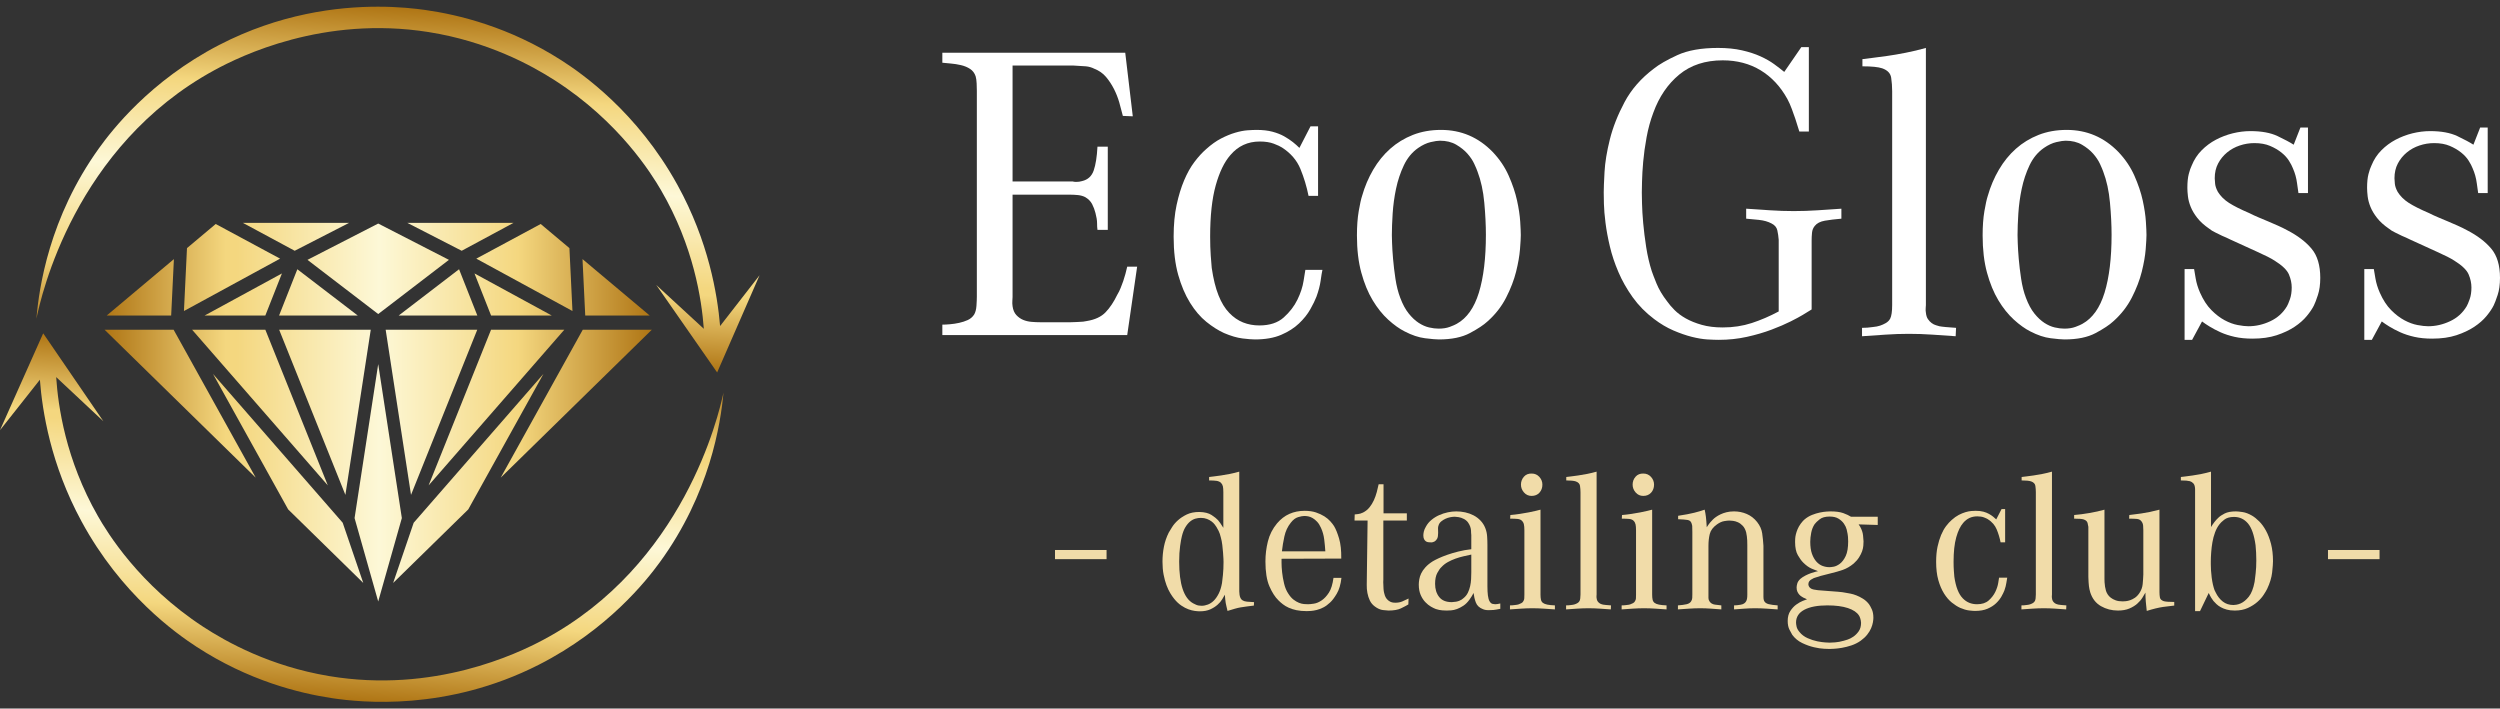 <svg width="187" height="53" viewBox="0 0 187 53" fill="none" xmlns="http://www.w3.org/2000/svg">
    <rect x="0" y="0" width="187" height="53" fill="#333333" stroke="none"/>
    <g clip-path="url(#clip0_15_159)">
        <path d="M84.316 25.061H70.487V24.283C70.645 24.283 70.837 24.274 71.065 24.253C71.292 24.234 71.52 24.199 71.748 24.149C71.975 24.099 72.188 24.029 72.386 23.94C72.583 23.85 72.742 23.715 72.861 23.536C72.959 23.376 73.019 23.157 73.039 22.878C73.058 22.599 73.068 22.369 73.068 22.19V6.786C73.068 6.647 73.063 6.467 73.054 6.248C73.043 6.028 73.019 5.849 72.979 5.709C72.9 5.47 72.761 5.286 72.564 5.156C72.366 5.026 72.138 4.931 71.881 4.872C71.624 4.812 71.371 4.772 71.124 4.752C70.877 4.732 70.665 4.712 70.487 4.692V3.944H84.168L84.732 8.7L83.99 8.67C83.91 8.352 83.821 8.018 83.723 7.668C83.623 7.32 83.49 6.98 83.322 6.651C83.154 6.322 82.956 6.023 82.729 5.754C82.501 5.485 82.209 5.28 81.853 5.141C81.655 5.041 81.447 4.981 81.23 4.961C81.012 4.942 80.695 4.921 80.28 4.902H75.74V13.575H80.25C80.29 13.596 80.379 13.606 80.517 13.606C80.656 13.606 80.794 13.586 80.933 13.546C81.368 13.446 81.66 13.182 81.808 12.753C81.957 12.325 82.05 11.731 82.091 10.973H82.862V17.195H82.091C82.07 17.055 82.061 16.886 82.061 16.686C82.061 16.487 82.021 16.237 81.942 15.938C81.883 15.699 81.798 15.475 81.69 15.265C81.581 15.056 81.408 14.882 81.17 14.742C81.012 14.663 80.834 14.613 80.636 14.592C80.438 14.573 80.25 14.562 80.072 14.562H75.74V22.22C75.74 22.26 75.734 22.35 75.725 22.489C75.715 22.629 75.719 22.768 75.74 22.907C75.779 23.187 75.873 23.406 76.021 23.566C76.17 23.726 76.338 23.845 76.526 23.924C76.714 24.004 76.921 24.054 77.149 24.074C77.376 24.094 77.599 24.104 77.817 24.104H80.072C80.25 24.104 80.394 24.099 80.503 24.089C80.611 24.079 80.705 24.074 80.785 24.074C80.864 24.074 80.943 24.069 81.022 24.059C81.101 24.049 81.19 24.034 81.289 24.014C81.902 23.915 82.373 23.696 82.699 23.356C83.025 23.017 83.317 22.578 83.575 22.04C83.673 21.881 83.757 21.711 83.827 21.532C83.896 21.352 83.96 21.183 84.019 21.023C84.079 20.843 84.133 20.664 84.183 20.485C84.232 20.305 84.276 20.126 84.316 19.947H85.058L84.316 25.061Z"
              fill="white"/>
        <path d="M98.591 14.652H97.879C97.74 13.955 97.537 13.281 97.27 12.633C97.003 11.986 96.543 11.452 95.891 11.033C95.772 10.954 95.569 10.859 95.282 10.749C94.995 10.64 94.644 10.585 94.228 10.585C93.338 10.585 92.606 10.924 92.032 11.601C91.577 12.12 91.211 12.878 90.934 13.875C90.657 14.872 90.519 16.148 90.519 17.703C90.519 18.222 90.534 18.69 90.563 19.109C90.593 19.528 90.618 19.837 90.637 20.036C90.756 20.854 90.924 21.537 91.142 22.085C91.359 22.634 91.626 23.072 91.944 23.401C92.26 23.73 92.606 23.969 92.982 24.119C93.358 24.268 93.763 24.343 94.199 24.343C94.971 24.343 95.579 24.144 96.024 23.745C96.469 23.346 96.811 22.903 97.048 22.414C97.285 21.926 97.439 21.457 97.508 21.008C97.577 20.56 97.621 20.286 97.641 20.186H98.918C98.878 20.365 98.833 20.634 98.784 20.993C98.734 21.352 98.63 21.752 98.472 22.19C98.373 22.449 98.22 22.763 98.012 23.132C97.805 23.501 97.523 23.855 97.166 24.194C96.811 24.533 96.365 24.817 95.831 25.046C95.297 25.275 94.644 25.39 93.872 25.39C93.654 25.39 93.343 25.365 92.937 25.316C92.532 25.265 92.072 25.131 91.558 24.912C91.122 24.712 90.682 24.433 90.237 24.074C89.792 23.715 89.386 23.242 89.02 22.653C88.654 22.065 88.357 21.367 88.13 20.56C87.902 19.752 87.788 18.8 87.788 17.703C87.788 16.806 87.863 16.013 88.011 15.325C88.16 14.637 88.347 14.024 88.575 13.486C88.802 12.947 89.059 12.489 89.347 12.11C89.633 11.731 89.925 11.412 90.222 11.153C90.598 10.814 90.969 10.55 91.335 10.36C91.701 10.171 92.052 10.026 92.388 9.927C92.725 9.827 93.031 9.767 93.309 9.747C93.585 9.728 93.813 9.717 93.991 9.717C94.446 9.717 94.841 9.762 95.178 9.852C95.514 9.942 95.806 10.056 96.054 10.196C96.301 10.336 96.518 10.48 96.707 10.629C96.894 10.779 97.058 10.924 97.196 11.063L98.027 9.448H98.591V14.652Z"
              fill="white"/>
        <path d="M111.145 17.554C111.145 16.836 111.105 16.038 111.025 15.161C110.945 14.283 110.775 13.506 110.516 12.828C110.476 12.708 110.396 12.519 110.276 12.259C110.157 12.001 109.987 11.746 109.768 11.497C109.548 11.248 109.269 11.023 108.929 10.824C108.59 10.625 108.181 10.525 107.702 10.525C107.543 10.525 107.313 10.559 107.014 10.629C106.715 10.699 106.405 10.844 106.086 11.063C105.627 11.382 105.268 11.816 105.009 12.364C104.749 12.913 104.555 13.496 104.425 14.114C104.295 14.732 104.211 15.35 104.171 15.968C104.131 16.587 104.111 17.125 104.111 17.583C104.111 17.643 104.116 17.838 104.126 18.167C104.136 18.496 104.161 18.895 104.201 19.363C104.241 19.832 104.301 20.33 104.38 20.859C104.46 21.387 104.58 21.861 104.739 22.279C104.919 22.758 105.128 23.147 105.368 23.446C105.607 23.745 105.856 23.98 106.116 24.149C106.376 24.318 106.635 24.433 106.894 24.493C107.154 24.553 107.393 24.582 107.613 24.582C107.932 24.582 108.211 24.538 108.451 24.448C108.69 24.358 108.86 24.283 108.96 24.224C109.718 23.805 110.271 23.027 110.62 21.891C110.97 20.754 111.145 19.308 111.145 17.554ZM113.756 17.583C113.756 17.783 113.736 18.132 113.697 18.631C113.658 19.129 113.56 19.692 113.404 20.32C113.247 20.948 112.998 21.597 112.656 22.265C112.314 22.933 111.849 23.526 111.263 24.044C110.985 24.303 110.549 24.593 109.953 24.912C109.358 25.23 108.584 25.39 107.631 25.39C107.413 25.39 107.066 25.36 106.589 25.3C106.113 25.24 105.607 25.071 105.071 24.792C104.674 24.593 104.262 24.298 103.836 23.91C103.409 23.52 103.022 23.037 102.675 22.459C102.327 21.881 102.044 21.193 101.827 20.395C101.608 19.598 101.499 18.671 101.499 17.613C101.499 16.916 101.544 16.308 101.633 15.789C101.722 15.271 101.806 14.892 101.885 14.652C102.083 13.955 102.36 13.302 102.716 12.693C103.072 12.085 103.497 11.562 103.992 11.123C104.487 10.684 105.05 10.341 105.684 10.091C106.317 9.842 107.019 9.717 107.791 9.717C109.294 9.717 110.581 10.266 111.649 11.362C112.163 11.901 112.564 12.494 112.851 13.142C113.138 13.79 113.345 14.408 113.474 14.996C113.603 15.585 113.682 16.113 113.712 16.582C113.741 17.05 113.756 17.384 113.756 17.583Z"
              fill="white"/>
        <path d="M135.302 9.837H134.59C134.57 9.797 134.535 9.687 134.486 9.508C134.437 9.328 134.372 9.124 134.293 8.895C134.214 8.666 134.125 8.416 134.026 8.147C133.927 7.878 133.818 7.634 133.7 7.414C133.185 6.477 132.517 5.759 131.696 5.26C130.875 4.762 129.93 4.513 128.862 4.513C127.556 4.513 126.473 4.867 125.612 5.575C124.752 6.283 124.103 7.234 123.668 8.431C123.451 9.009 123.282 9.623 123.164 10.27C123.045 10.919 122.961 11.527 122.911 12.095C122.862 12.663 122.832 13.162 122.823 13.591C122.812 14.02 122.808 14.293 122.808 14.413C122.808 14.533 122.812 14.802 122.823 15.221C122.832 15.639 122.862 16.128 122.911 16.686C122.961 17.245 123.035 17.843 123.134 18.481C123.233 19.119 123.372 19.717 123.55 20.276C123.609 20.455 123.728 20.764 123.906 21.203C124.084 21.642 124.351 22.09 124.707 22.549C124.846 22.748 125.028 22.963 125.256 23.192C125.484 23.421 125.765 23.631 126.102 23.82C126.438 24.009 126.833 24.169 127.289 24.298C127.744 24.428 128.268 24.493 128.862 24.493C129.634 24.493 130.356 24.383 131.029 24.164C131.701 23.945 132.374 23.655 133.047 23.296V17.942C133.027 17.684 132.992 17.444 132.943 17.225C132.893 17.005 132.75 16.836 132.513 16.716C132.255 16.577 131.938 16.487 131.563 16.447C131.187 16.407 130.87 16.378 130.613 16.357V15.61C131.207 15.65 131.8 15.689 132.394 15.729C132.987 15.769 133.581 15.789 134.175 15.789C134.768 15.789 135.366 15.769 135.97 15.729C136.574 15.689 137.162 15.65 137.736 15.61V16.357C137.261 16.397 136.85 16.447 136.504 16.507C136.158 16.567 135.905 16.697 135.747 16.896C135.629 17.035 135.559 17.205 135.539 17.404C135.519 17.604 135.51 17.803 135.51 18.002V23.147C135.391 23.227 135.277 23.296 135.169 23.356C135.06 23.416 134.946 23.486 134.828 23.565C134.629 23.685 134.333 23.845 133.937 24.044C133.541 24.244 133.066 24.448 132.513 24.657C131.958 24.867 131.345 25.046 130.672 25.196C130 25.345 129.297 25.42 128.566 25.42C128.347 25.42 128.065 25.41 127.719 25.39C127.373 25.37 126.982 25.305 126.547 25.196C126.112 25.086 125.652 24.926 125.167 24.717C124.682 24.508 124.203 24.224 123.728 23.864C123.094 23.386 122.56 22.843 122.125 22.235C121.69 21.627 121.334 20.998 121.057 20.35C120.779 19.703 120.567 19.064 120.419 18.436C120.27 17.808 120.161 17.22 120.092 16.671C120.023 16.123 119.983 15.65 119.973 15.251C119.963 14.852 119.959 14.562 119.959 14.383C119.959 14.104 119.978 13.601 120.018 12.873C120.057 12.145 120.191 11.328 120.419 10.42C120.646 9.513 121.012 8.585 121.517 7.638C122.021 6.691 122.748 5.859 123.698 5.141C124.094 4.822 124.682 4.483 125.464 4.124C126.245 3.765 127.259 3.585 128.506 3.585C129.179 3.585 129.777 3.645 130.301 3.765C130.826 3.884 131.285 4.034 131.681 4.214C132.077 4.393 132.418 4.588 132.705 4.797C132.992 5.006 133.245 5.201 133.462 5.38L134.738 3.526H135.302V9.837Z"
              fill="white"/>
        <path d="M144.057 22.818C144.057 22.838 144.052 22.913 144.042 23.042C144.032 23.172 144.037 23.286 144.057 23.386C144.076 23.586 144.126 23.745 144.206 23.865C144.284 23.984 144.379 24.084 144.487 24.164C144.596 24.244 144.705 24.298 144.814 24.328C144.923 24.358 145.007 24.383 145.066 24.403C145.165 24.423 145.323 24.443 145.541 24.463C145.759 24.483 146.016 24.503 146.313 24.523L146.283 25.151C145.709 25.11 145.13 25.071 144.547 25.031C143.963 24.991 143.375 24.971 142.781 24.971C142.207 24.971 141.624 24.991 141.03 25.031C140.436 25.071 139.853 25.11 139.279 25.151V24.523C139.417 24.523 139.551 24.518 139.68 24.508C139.808 24.498 139.942 24.483 140.08 24.463C140.298 24.443 140.481 24.408 140.629 24.358C140.778 24.309 140.921 24.244 141.06 24.164C141.198 24.084 141.307 23.975 141.386 23.834C141.485 23.636 141.534 23.296 141.534 22.818V6.816C141.534 6.477 141.509 6.143 141.46 5.814C141.411 5.485 141.188 5.251 140.792 5.111C140.496 5.011 140.001 4.961 139.309 4.961V4.423C139.467 4.403 139.71 4.373 140.036 4.333C140.362 4.294 140.738 4.243 141.163 4.184C141.589 4.124 142.054 4.044 142.558 3.944C143.063 3.845 143.562 3.725 144.057 3.585V22.818Z"
              fill="white"/>
        <path d="M157.946 17.554C157.946 16.836 157.906 16.038 157.826 15.161C157.747 14.283 157.577 13.506 157.318 12.828C157.277 12.708 157.198 12.519 157.078 12.259C156.958 12.001 156.788 11.746 156.569 11.497C156.349 11.248 156.07 11.023 155.731 10.824C155.391 10.625 154.982 10.525 154.504 10.525C154.344 10.525 154.115 10.559 153.816 10.629C153.516 10.699 153.207 10.844 152.888 11.063C152.429 11.382 152.069 11.816 151.81 12.364C151.55 12.913 151.356 13.496 151.226 14.114C151.096 14.732 151.012 15.35 150.972 15.968C150.932 16.587 150.912 17.125 150.912 17.583C150.912 17.643 150.917 17.838 150.927 18.167C150.937 18.496 150.963 18.895 151.002 19.363C151.042 19.832 151.102 20.33 151.182 20.859C151.262 21.387 151.381 21.861 151.541 22.279C151.72 22.758 151.93 23.147 152.169 23.446C152.408 23.745 152.658 23.98 152.917 24.149C153.177 24.318 153.436 24.433 153.696 24.493C153.955 24.553 154.195 24.582 154.414 24.582C154.733 24.582 155.012 24.538 155.252 24.448C155.492 24.358 155.661 24.283 155.761 24.224C156.519 23.805 157.073 23.027 157.422 21.891C157.771 20.754 157.946 19.308 157.946 17.554ZM160.557 17.583C160.557 17.783 160.537 18.132 160.499 18.631C160.46 19.129 160.362 19.692 160.206 20.32C160.049 20.948 159.8 21.597 159.458 22.265C159.115 22.933 158.651 23.526 158.065 24.044C157.787 24.303 157.35 24.593 156.755 24.912C156.159 25.23 155.385 25.39 154.433 25.39C154.215 25.39 153.867 25.36 153.391 25.3C152.915 25.24 152.409 25.071 151.873 24.792C151.476 24.593 151.064 24.298 150.638 23.91C150.211 23.52 149.823 23.037 149.476 22.459C149.129 21.881 148.846 21.193 148.628 20.395C148.41 19.598 148.301 18.671 148.301 17.613C148.301 16.916 148.345 16.308 148.434 15.789C148.523 15.271 148.607 14.892 148.686 14.652C148.884 13.955 149.161 13.302 149.518 12.693C149.874 12.085 150.299 11.562 150.794 11.123C151.288 10.684 151.852 10.341 152.485 10.091C153.118 9.842 153.821 9.717 154.592 9.717C156.096 9.717 157.382 10.266 158.451 11.362C158.965 11.901 159.365 12.494 159.653 13.142C159.939 13.79 160.147 14.408 160.276 14.996C160.404 15.585 160.483 16.113 160.513 16.582C160.543 17.05 160.557 17.384 160.557 17.583Z"
              fill="white"/>
        <path d="M163.407 20.126H164.119C164.139 20.246 164.178 20.48 164.238 20.829C164.297 21.178 164.406 21.532 164.564 21.891C164.802 22.429 165.083 22.863 165.41 23.192C165.737 23.521 166.067 23.775 166.404 23.954C166.74 24.134 167.067 24.253 167.384 24.313C167.7 24.373 167.967 24.403 168.185 24.403C168.739 24.403 169.283 24.279 169.817 24.029C170.351 23.78 170.767 23.406 171.064 22.908C171.123 22.808 171.197 22.634 171.286 22.384C171.375 22.135 171.42 21.841 171.42 21.502C171.42 21.183 171.35 20.859 171.212 20.53C171.073 20.201 170.717 19.857 170.144 19.498C169.866 19.318 169.436 19.099 168.853 18.84C168.269 18.581 167.591 18.271 166.82 17.912C166.622 17.813 166.424 17.723 166.226 17.643C166.067 17.564 165.894 17.479 165.707 17.389C165.518 17.299 165.366 17.205 165.247 17.105C164.871 16.846 164.574 16.577 164.356 16.297C164.139 16.018 163.975 15.744 163.867 15.475C163.758 15.206 163.689 14.947 163.659 14.697C163.629 14.448 163.615 14.234 163.615 14.054C163.615 13.636 163.649 13.291 163.718 13.022C163.787 12.753 163.861 12.539 163.941 12.379C164.119 11.941 164.366 11.562 164.683 11.243C164.999 10.924 165.355 10.659 165.751 10.45C166.147 10.241 166.568 10.081 167.013 9.971C167.458 9.862 167.898 9.807 168.333 9.807C169.164 9.807 169.842 9.932 170.366 10.181C170.89 10.431 171.291 10.644 171.568 10.824L172.073 9.538H172.636V14.443H171.924C171.904 14.343 171.869 14.099 171.82 13.71C171.771 13.321 171.667 12.947 171.509 12.589C171.449 12.429 171.35 12.24 171.212 12.02C171.073 11.801 170.885 11.597 170.648 11.407C170.411 11.218 170.129 11.053 169.802 10.914C169.476 10.774 169.085 10.704 168.63 10.704C168.254 10.704 167.888 10.764 167.532 10.884C167.176 11.003 166.859 11.178 166.582 11.407C166.305 11.637 166.082 11.911 165.914 12.23C165.746 12.549 165.662 12.917 165.662 13.336C165.662 13.436 165.672 13.575 165.692 13.755C165.712 13.935 165.781 14.134 165.9 14.353C166.097 14.672 166.374 14.947 166.731 15.176C167.087 15.405 167.591 15.659 168.244 15.938C168.482 16.058 168.719 16.168 168.956 16.267C169.194 16.368 169.431 16.467 169.669 16.566C169.906 16.666 170.148 16.771 170.396 16.881C170.643 16.991 170.876 17.105 171.093 17.225C171.865 17.624 172.468 18.082 172.904 18.601C173.339 19.119 173.556 19.847 173.556 20.784C173.556 21.283 173.497 21.711 173.378 22.07C173.26 22.429 173.161 22.689 173.082 22.848C172.963 23.087 172.785 23.352 172.547 23.64C172.31 23.929 172.003 24.199 171.628 24.448C171.251 24.697 170.806 24.907 170.292 25.076C169.777 25.245 169.174 25.33 168.482 25.33C167.987 25.33 167.542 25.286 167.146 25.196C166.75 25.106 166.399 24.991 166.092 24.852C165.786 24.712 165.518 24.573 165.291 24.433C165.063 24.294 164.871 24.164 164.713 24.044L163.971 25.42H163.407V20.126Z"
              fill="white"/>
        <path d="M176.85 20.126H177.562C177.582 20.246 177.622 20.48 177.681 20.829C177.741 21.178 177.849 21.532 178.008 21.891C178.245 22.429 178.527 22.863 178.853 23.192C179.18 23.521 179.511 23.775 179.848 23.954C180.184 24.134 180.51 24.253 180.827 24.313C181.143 24.373 181.41 24.403 181.628 24.403C182.182 24.403 182.726 24.279 183.26 24.029C183.795 23.78 184.21 23.406 184.507 22.908C184.566 22.808 184.641 22.634 184.729 22.384C184.819 22.135 184.863 21.841 184.863 21.502C184.863 21.183 184.794 20.859 184.655 20.53C184.517 20.201 184.16 19.857 183.587 19.498C183.31 19.318 182.879 19.099 182.296 18.84C181.712 18.581 181.034 18.271 180.263 17.912C180.065 17.813 179.867 17.723 179.669 17.643C179.511 17.564 179.338 17.479 179.15 17.389C178.962 17.299 178.809 17.205 178.69 17.105C178.314 16.846 178.017 16.577 177.8 16.297C177.582 16.018 177.419 15.744 177.31 15.475C177.201 15.206 177.132 14.947 177.102 14.697C177.073 14.448 177.058 14.234 177.058 14.054C177.058 13.636 177.092 13.291 177.162 13.022C177.231 12.753 177.305 12.539 177.384 12.379C177.562 11.941 177.809 11.562 178.126 11.243C178.442 10.924 178.799 10.659 179.194 10.45C179.59 10.241 180.011 10.081 180.456 9.971C180.901 9.862 181.341 9.807 181.777 9.807C182.608 9.807 183.285 9.932 183.81 10.181C184.333 10.431 184.734 10.644 185.011 10.824L185.516 9.538H186.08V14.443H185.367C185.348 14.343 185.313 14.099 185.264 13.71C185.214 13.321 185.11 12.947 184.952 12.589C184.893 12.429 184.794 12.24 184.655 12.02C184.517 11.801 184.329 11.597 184.091 11.407C183.854 11.218 183.572 11.053 183.246 10.914C182.919 10.774 182.528 10.704 182.073 10.704C181.697 10.704 181.331 10.764 180.975 10.884C180.619 11.003 180.302 11.178 180.026 11.407C179.748 11.637 179.526 11.911 179.358 12.23C179.19 12.549 179.106 12.917 179.106 13.336C179.106 13.436 179.115 13.575 179.135 13.755C179.155 13.935 179.224 14.134 179.343 14.353C179.54 14.672 179.818 14.947 180.174 15.176C180.53 15.405 181.034 15.659 181.687 15.938C181.925 16.058 182.162 16.168 182.4 16.267C182.637 16.368 182.875 16.467 183.112 16.566C183.35 16.666 183.592 16.771 183.839 16.881C184.086 16.991 184.319 17.105 184.537 17.225C185.308 17.624 185.912 18.082 186.347 18.601C186.782 19.119 187 19.847 187 20.784C187 21.283 186.941 21.711 186.822 22.07C186.703 22.429 186.604 22.689 186.525 22.848C186.406 23.087 186.228 23.352 185.991 23.64C185.753 23.929 185.446 24.199 185.071 24.448C184.695 24.697 184.25 24.907 183.735 25.076C183.221 25.245 182.617 25.33 181.925 25.33C181.43 25.33 180.985 25.286 180.589 25.196C180.193 25.106 179.842 24.991 179.536 24.852C179.229 24.712 178.962 24.573 178.734 24.433C178.507 24.294 178.314 24.164 178.156 24.044L177.414 25.42H176.85V20.126Z"
              fill="white"/>
        <path d="M78.914 41.139H82.771V41.825H78.914V41.139Z" fill="#F1DCA9"/>
        <path d="M91.52 42.032C91.52 42.003 91.518 41.925 91.513 41.796C91.508 41.668 91.499 41.514 91.484 41.333C91.47 41.153 91.451 40.962 91.428 40.763C91.404 40.563 91.368 40.378 91.32 40.206C91.273 40.007 91.219 39.846 91.157 39.722C91.095 39.598 91.04 39.498 90.993 39.422C90.965 39.375 90.919 39.31 90.858 39.23C90.796 39.149 90.718 39.073 90.623 39.002C90.528 38.93 90.414 38.868 90.281 38.816C90.148 38.764 89.996 38.738 89.825 38.738C89.692 38.738 89.557 38.757 89.419 38.795C89.282 38.833 89.149 38.904 89.021 39.009C88.892 39.114 88.774 39.256 88.665 39.437C88.555 39.617 88.468 39.846 88.401 40.121C88.363 40.264 88.32 40.504 88.273 40.841C88.226 41.179 88.202 41.566 88.202 42.003C88.202 43.696 88.548 44.737 89.241 45.126C89.289 45.155 89.367 45.193 89.476 45.24C89.585 45.288 89.721 45.312 89.882 45.312C90.034 45.312 90.191 45.281 90.352 45.219C90.513 45.157 90.661 45.06 90.794 44.927C90.927 44.794 91.048 44.62 91.157 44.406C91.266 44.192 91.349 43.928 91.406 43.615C91.425 43.482 91.449 43.275 91.477 42.995C91.505 42.714 91.52 42.393 91.52 42.032ZM93.789 45.297C93.562 45.326 93.373 45.35 93.222 45.369C93.07 45.388 92.926 45.409 92.789 45.433C92.652 45.457 92.51 45.49 92.364 45.533C92.217 45.576 92.035 45.631 91.818 45.697C91.789 45.564 91.763 45.452 91.74 45.362C91.716 45.272 91.697 45.183 91.683 45.097C91.669 45.011 91.657 44.921 91.648 44.826C91.638 44.731 91.629 44.616 91.619 44.483C91.572 44.569 91.506 44.683 91.421 44.826C91.336 44.969 91.218 45.107 91.066 45.24C90.915 45.374 90.733 45.488 90.52 45.584C90.308 45.678 90.05 45.726 89.748 45.726C89.643 45.726 89.518 45.717 89.372 45.697C89.225 45.678 89.067 45.638 88.897 45.576C88.727 45.514 88.549 45.422 88.365 45.297C88.181 45.174 88.003 45.007 87.833 44.797C87.739 44.683 87.639 44.54 87.535 44.368C87.431 44.197 87.337 43.997 87.252 43.768C87.167 43.54 87.096 43.28 87.039 42.989C86.982 42.699 86.954 42.373 86.954 42.011C86.954 41.629 86.99 41.258 87.061 40.896C87.131 40.534 87.252 40.181 87.422 39.838C87.479 39.743 87.561 39.607 87.67 39.431C87.779 39.255 87.925 39.083 88.11 38.917C88.294 38.75 88.516 38.605 88.776 38.48C89.036 38.357 89.346 38.295 89.705 38.295C90.102 38.304 90.409 38.38 90.627 38.523C90.844 38.666 91.005 38.795 91.109 38.909C91.156 38.967 91.213 39.04 91.279 39.131C91.345 39.221 91.421 39.338 91.506 39.481V36.823C91.506 36.623 91.494 36.473 91.471 36.373C91.447 36.273 91.397 36.184 91.322 36.108C91.236 36.032 91.123 35.984 90.981 35.965C90.839 35.946 90.66 35.937 90.442 35.937V35.679C90.518 35.67 90.634 35.656 90.79 35.637C90.946 35.618 91.125 35.593 91.329 35.565C91.532 35.536 91.752 35.498 91.988 35.451C92.224 35.403 92.461 35.346 92.697 35.279V44.011V44.24C92.697 44.326 92.704 44.411 92.718 44.497C92.733 44.583 92.756 44.661 92.789 44.733C92.822 44.804 92.876 44.864 92.952 44.911C93.028 44.959 93.137 44.99 93.278 45.005C93.42 45.019 93.595 45.031 93.803 45.04L93.789 45.297Z"
              fill="#F1DCA9"/>
        <path d="M99.135 41.239C99.116 40.944 99.087 40.644 99.05 40.338C99.012 40.034 98.931 39.748 98.808 39.481C98.723 39.29 98.626 39.138 98.518 39.024C98.409 38.909 98.298 38.819 98.185 38.752C98.071 38.685 97.96 38.643 97.851 38.623C97.743 38.604 97.646 38.595 97.561 38.595C97.447 38.595 97.293 38.623 97.1 38.681C96.906 38.738 96.724 38.876 96.554 39.095C96.317 39.39 96.157 39.733 96.072 40.124C95.987 40.515 95.925 40.886 95.888 41.239H99.135ZM100.34 43.225C100.283 43.721 100.165 44.119 99.985 44.418C99.806 44.719 99.64 44.935 99.489 45.069C99.319 45.231 99.149 45.355 98.979 45.44C98.808 45.526 98.645 45.588 98.489 45.626C98.334 45.664 98.189 45.688 98.057 45.698C97.924 45.707 97.821 45.712 97.745 45.712C97.452 45.712 97.194 45.688 96.972 45.641C96.75 45.593 96.556 45.531 96.391 45.455C96.225 45.379 96.081 45.293 95.958 45.197C95.835 45.102 95.727 45.007 95.632 44.911C95.377 44.664 95.15 44.311 94.951 43.854C94.753 43.397 94.654 42.778 94.654 41.996C94.654 41.491 94.715 40.991 94.838 40.496C94.961 40 95.188 39.552 95.519 39.152C95.793 38.829 96.102 38.59 96.447 38.438C96.793 38.285 97.173 38.209 97.589 38.209C97.91 38.209 98.192 38.25 98.433 38.33C98.674 38.412 98.884 38.509 99.064 38.623C99.243 38.738 99.392 38.862 99.51 38.995C99.629 39.128 99.721 39.248 99.787 39.352C99.919 39.572 100.044 39.881 100.163 40.281C100.281 40.681 100.335 41.182 100.326 41.782L95.859 41.796V42.103C95.859 42.299 95.873 42.532 95.902 42.804C95.93 43.075 95.98 43.359 96.051 43.654C96.121 43.95 96.228 44.202 96.37 44.411C96.492 44.602 96.622 44.75 96.76 44.855C96.897 44.959 97.031 45.038 97.164 45.09C97.296 45.142 97.421 45.174 97.539 45.183C97.658 45.193 97.759 45.197 97.844 45.197C97.939 45.197 98.083 45.183 98.277 45.154C98.471 45.126 98.671 45.04 98.879 44.897C99.069 44.764 99.243 44.574 99.404 44.326C99.565 44.078 99.678 43.711 99.745 43.225H100.34Z"
              fill="#F1DCA9"/>
        <path d="M105.345 45.212C105.204 45.297 105.019 45.395 104.792 45.505C104.566 45.614 104.254 45.669 103.857 45.669C103.781 45.669 103.644 45.657 103.447 45.633C103.25 45.609 103.049 45.521 102.843 45.369C102.675 45.245 102.548 45.095 102.464 44.919C102.38 44.743 102.319 44.554 102.282 44.354C102.244 44.154 102.228 43.954 102.233 43.754C102.238 43.554 102.24 43.363 102.24 43.182L102.296 38.938H101.318L101.332 38.48C101.389 38.471 101.472 38.462 101.581 38.452C101.689 38.443 101.815 38.404 101.956 38.338C102.145 38.242 102.305 38.114 102.436 37.952C102.567 37.79 102.677 37.611 102.766 37.416C102.854 37.221 102.927 37.018 102.983 36.808C103.039 36.599 103.086 36.404 103.123 36.222H103.488V38.395H105.232V38.938H103.474V43.354C103.464 43.487 103.464 43.611 103.474 43.725C103.474 43.83 103.478 43.94 103.488 44.054C103.497 44.169 103.511 44.264 103.531 44.34C103.54 44.388 103.559 44.454 103.587 44.54C103.616 44.626 103.66 44.709 103.722 44.79C103.783 44.871 103.866 44.94 103.97 44.997C104.074 45.055 104.206 45.083 104.367 45.083C104.566 45.083 104.738 45.052 104.885 44.99C105.031 44.928 105.19 44.855 105.36 44.769L105.345 45.212Z"
              fill="#F1DCA9"/>
        <path d="M110.053 41.482C109.874 41.52 109.68 41.563 109.472 41.61C109.264 41.658 109.061 41.718 108.862 41.789C108.664 41.861 108.474 41.946 108.295 42.046C108.115 42.147 107.959 42.268 107.827 42.411C107.723 42.506 107.616 42.656 107.508 42.861C107.399 43.066 107.345 43.335 107.345 43.669C107.345 44.069 107.446 44.397 107.65 44.654C107.853 44.912 108.167 45.04 108.593 45.04C108.829 45.031 109.016 44.997 109.153 44.94C109.29 44.883 109.396 44.817 109.472 44.74C109.614 44.626 109.722 44.49 109.798 44.333C109.874 44.176 109.93 44.011 109.968 43.84C110.006 43.669 110.03 43.495 110.039 43.318C110.048 43.142 110.053 42.973 110.053 42.811V41.482ZM112.223 45.541C111.986 45.588 111.816 45.617 111.712 45.626C111.608 45.636 111.49 45.641 111.358 45.641C111.32 45.641 111.263 45.638 111.188 45.633C111.112 45.629 111.027 45.607 110.933 45.569C110.658 45.464 110.479 45.297 110.394 45.069C110.308 44.84 110.252 44.602 110.223 44.354C110.148 44.507 110.048 44.669 109.926 44.84C109.784 45.04 109.63 45.195 109.465 45.305C109.299 45.414 109.139 45.497 108.983 45.555C108.827 45.612 108.68 45.645 108.543 45.655C108.406 45.664 108.295 45.669 108.21 45.669C108.153 45.669 108.047 45.664 107.891 45.655C107.735 45.645 107.572 45.612 107.401 45.555C107.298 45.517 107.175 45.457 107.033 45.376C106.891 45.295 106.751 45.183 106.615 45.04C106.477 44.897 106.362 44.719 106.267 44.504C106.173 44.29 106.125 44.031 106.125 43.725C106.125 43.611 106.137 43.483 106.161 43.34C106.184 43.197 106.232 43.049 106.303 42.896C106.374 42.744 106.48 42.589 106.622 42.432C106.764 42.275 106.948 42.125 107.175 41.982C107.288 41.915 107.437 41.839 107.621 41.753C107.806 41.668 108.021 41.582 108.267 41.496C108.512 41.41 108.786 41.329 109.089 41.253C109.392 41.177 109.713 41.12 110.053 41.082V40.181V40.024C110.053 39.967 110.048 39.915 110.039 39.867C110.039 39.829 110.037 39.767 110.032 39.681C110.027 39.595 110.008 39.502 109.975 39.402C109.942 39.302 109.89 39.2 109.819 39.095C109.749 38.991 109.647 38.9 109.514 38.824C109.363 38.747 109.224 38.7 109.096 38.681C108.969 38.662 108.876 38.652 108.819 38.652C108.716 38.652 108.602 38.664 108.479 38.688C108.356 38.712 108.238 38.75 108.125 38.802C108.011 38.855 107.907 38.919 107.813 38.995C107.718 39.072 107.652 39.162 107.614 39.267C107.576 39.371 107.56 39.455 107.565 39.517C107.569 39.579 107.572 39.695 107.572 39.867C107.572 40.057 107.548 40.198 107.501 40.288C107.453 40.379 107.392 40.448 107.316 40.496C107.288 40.515 107.243 40.534 107.182 40.553C107.12 40.572 107.047 40.577 106.962 40.567C106.915 40.567 106.863 40.562 106.806 40.553C106.749 40.543 106.695 40.52 106.643 40.481C106.591 40.443 106.548 40.389 106.515 40.317C106.482 40.245 106.466 40.153 106.466 40.038C106.466 39.972 106.477 39.881 106.501 39.767C106.525 39.653 106.579 39.524 106.664 39.381C106.768 39.19 106.907 39.024 107.083 38.881C107.257 38.738 107.446 38.621 107.65 38.531C107.853 38.44 108.065 38.371 108.288 38.323C108.51 38.276 108.725 38.252 108.933 38.252C109.15 38.252 109.37 38.276 109.592 38.323C109.814 38.371 110.022 38.445 110.216 38.545C110.41 38.645 110.585 38.776 110.741 38.938C110.897 39.1 111.018 39.29 111.103 39.51C111.178 39.7 111.223 39.902 111.237 40.117C111.252 40.331 111.259 40.543 111.259 40.753V43.84C111.259 44.116 111.27 44.347 111.294 44.533C111.318 44.719 111.358 44.864 111.415 44.969C111.481 45.083 111.556 45.15 111.641 45.169C111.726 45.188 111.793 45.197 111.84 45.197C111.906 45.197 111.961 45.193 112.003 45.183C112.046 45.174 112.119 45.16 112.223 45.14V45.541Z"
              fill="#F1DCA9"/>
        <path d="M114.562 37.094C114.336 37.094 114.146 37.009 113.995 36.837C113.844 36.666 113.768 36.47 113.768 36.251C113.768 36.022 113.842 35.825 113.988 35.658C114.135 35.491 114.331 35.413 114.577 35.422C114.804 35.422 114.992 35.506 115.144 35.672C115.295 35.839 115.371 36.032 115.371 36.251C115.371 36.489 115.297 36.69 115.151 36.852C115.004 37.013 114.808 37.094 114.562 37.094ZM115.229 44.468C115.229 44.631 115.241 44.761 115.264 44.861C115.288 44.962 115.337 45.04 115.413 45.097C115.489 45.154 115.597 45.197 115.74 45.226C115.881 45.254 116.07 45.274 116.307 45.283V45.583C116.023 45.564 115.742 45.545 115.463 45.526C115.184 45.507 114.903 45.497 114.619 45.497C114.345 45.497 114.066 45.507 113.782 45.526C113.499 45.545 113.22 45.564 112.946 45.583V45.283C113.012 45.283 113.076 45.281 113.137 45.276C113.199 45.271 113.263 45.264 113.329 45.254C113.442 45.245 113.532 45.228 113.598 45.204C113.664 45.181 113.733 45.15 113.804 45.112C113.875 45.074 113.924 45.021 113.953 44.955C113.991 44.897 114.012 44.833 114.016 44.761C114.021 44.69 114.024 44.592 114.024 44.468V39.667C114.024 39.476 114.012 39.329 113.988 39.224C113.965 39.119 113.915 39.028 113.839 38.952C113.763 38.876 113.655 38.831 113.513 38.816C113.371 38.802 113.187 38.795 112.96 38.795L112.974 38.524C113.211 38.504 113.449 38.476 113.691 38.438C113.931 38.4 114.153 38.362 114.357 38.324C114.56 38.285 114.737 38.247 114.889 38.209C115.04 38.171 115.153 38.142 115.229 38.123V44.468Z"
              fill="#F1DCA9"/>
        <path d="M119.426 44.468C119.426 44.478 119.424 44.514 119.419 44.576C119.414 44.638 119.417 44.692 119.426 44.74C119.435 44.835 119.459 44.912 119.497 44.969C119.535 45.026 119.58 45.074 119.632 45.112C119.683 45.15 119.736 45.176 119.788 45.191C119.84 45.204 119.88 45.216 119.908 45.226C119.955 45.236 120.031 45.245 120.135 45.254C120.239 45.264 120.362 45.274 120.504 45.283L120.49 45.583C120.215 45.564 119.939 45.545 119.66 45.526C119.381 45.507 119.1 45.497 118.816 45.497C118.542 45.497 118.263 45.507 117.98 45.526C117.696 45.545 117.417 45.564 117.143 45.583V45.283C117.209 45.283 117.273 45.281 117.335 45.276C117.396 45.271 117.46 45.264 117.526 45.254C117.63 45.245 117.717 45.228 117.788 45.204C117.859 45.181 117.928 45.15 117.994 45.112C118.06 45.074 118.112 45.021 118.15 44.954C118.197 44.859 118.221 44.697 118.221 44.468V36.822C118.221 36.661 118.209 36.501 118.185 36.344C118.162 36.187 118.055 36.075 117.866 36.008C117.724 35.961 117.488 35.936 117.157 35.936V35.679C117.233 35.67 117.349 35.656 117.505 35.637C117.661 35.617 117.84 35.594 118.043 35.565C118.247 35.537 118.469 35.499 118.71 35.451C118.951 35.403 119.189 35.346 119.426 35.279V44.468Z"
              fill="#F1DCA9"/>
        <path d="M122.914 37.094C122.687 37.094 122.498 37.009 122.347 36.837C122.196 36.666 122.12 36.47 122.12 36.251C122.12 36.022 122.193 35.825 122.34 35.658C122.486 35.491 122.683 35.413 122.928 35.422C123.155 35.422 123.344 35.506 123.496 35.672C123.647 35.839 123.723 36.032 123.723 36.251C123.723 36.489 123.649 36.69 123.503 36.852C123.356 37.013 123.16 37.094 122.914 37.094ZM123.581 44.468C123.581 44.631 123.593 44.761 123.616 44.861C123.64 44.962 123.689 45.04 123.765 45.097C123.841 45.154 123.949 45.197 124.091 45.226C124.233 45.254 124.422 45.274 124.658 45.283V45.583C124.375 45.564 124.094 45.545 123.815 45.526C123.536 45.507 123.254 45.497 122.971 45.497C122.697 45.497 122.418 45.507 122.134 45.526C121.851 45.545 121.572 45.564 121.298 45.583V45.283C121.364 45.283 121.427 45.281 121.489 45.276C121.55 45.271 121.614 45.264 121.681 45.254C121.794 45.245 121.884 45.228 121.95 45.204C122.016 45.181 122.085 45.15 122.156 45.112C122.226 45.074 122.276 45.021 122.304 44.955C122.342 44.897 122.363 44.833 122.368 44.761C122.373 44.69 122.375 44.592 122.375 44.468V39.667C122.375 39.476 122.363 39.329 122.34 39.224C122.316 39.119 122.267 39.028 122.191 38.952C122.115 38.876 122.007 38.831 121.865 38.816C121.723 38.802 121.539 38.795 121.312 38.795L121.326 38.524C121.562 38.504 121.801 38.476 122.042 38.438C122.283 38.4 122.505 38.362 122.709 38.324C122.912 38.285 123.089 38.247 123.24 38.209C123.391 38.171 123.505 38.142 123.581 38.123V44.468Z"
              fill="#F1DCA9"/>
        <path d="M125.524 38.581C126.034 38.504 126.438 38.428 126.736 38.352C127.034 38.276 127.291 38.2 127.509 38.123C127.546 38.285 127.577 38.462 127.601 38.652C127.624 38.843 127.646 39.105 127.665 39.438C127.769 39.276 127.856 39.155 127.927 39.074C127.998 38.993 128.066 38.919 128.133 38.852C128.189 38.795 128.265 38.733 128.36 38.666C128.454 38.6 128.565 38.535 128.693 38.474C128.82 38.412 128.97 38.359 129.14 38.316C129.31 38.273 129.498 38.252 129.707 38.252C130.037 38.252 130.354 38.316 130.657 38.445C130.959 38.574 131.219 38.776 131.437 39.052C131.644 39.319 131.77 39.6 131.812 39.895C131.855 40.191 131.886 40.5 131.905 40.824V44.468V44.64C131.905 44.764 131.919 44.859 131.947 44.926C132.004 45.059 132.12 45.147 132.295 45.191C132.47 45.233 132.694 45.264 132.968 45.283V45.583C132.694 45.564 132.415 45.545 132.131 45.526C131.848 45.507 131.564 45.497 131.281 45.497C131.016 45.497 130.753 45.507 130.494 45.526C130.234 45.545 129.971 45.564 129.707 45.583V45.283C129.839 45.283 130.005 45.267 130.203 45.233C130.402 45.2 130.539 45.112 130.614 44.969C130.671 44.874 130.699 44.717 130.699 44.497V40.782C130.699 40.638 130.697 40.517 130.692 40.417C130.688 40.317 130.678 40.215 130.664 40.109C130.65 40.005 130.633 39.91 130.614 39.824C130.557 39.615 130.472 39.45 130.359 39.331C130.246 39.212 130.125 39.124 129.997 39.066C129.87 39.009 129.747 38.974 129.629 38.959C129.511 38.945 129.418 38.938 129.352 38.938C129.258 38.938 129.128 38.952 128.962 38.981C128.797 39.009 128.62 39.09 128.43 39.224C128.137 39.433 127.957 39.672 127.892 39.938C127.825 40.205 127.792 40.505 127.792 40.839V44.497V44.733C127.792 44.814 127.816 44.893 127.863 44.969C127.948 45.112 128.085 45.197 128.274 45.226C128.463 45.254 128.624 45.274 128.756 45.283V45.583C128.492 45.564 128.23 45.545 127.969 45.526C127.709 45.507 127.447 45.497 127.183 45.497C126.908 45.497 126.63 45.507 126.346 45.526C126.063 45.545 125.783 45.564 125.509 45.583V45.283C125.774 45.264 125.989 45.236 126.154 45.197C126.32 45.159 126.436 45.083 126.502 44.969C126.549 44.893 126.575 44.812 126.58 44.726C126.585 44.64 126.587 44.554 126.587 44.468V39.781C126.577 39.648 126.575 39.538 126.58 39.452C126.585 39.367 126.577 39.3 126.559 39.252C126.521 39.043 126.417 38.924 126.246 38.895C126.076 38.867 125.835 38.847 125.524 38.838V38.581Z"
              fill="#F1DCA9"/>
        <path d="M135.407 40.524C135.407 40.886 135.45 41.187 135.535 41.425C135.62 41.663 135.731 41.858 135.868 42.011C136.005 42.163 136.159 42.27 136.329 42.332C136.499 42.394 136.669 42.425 136.84 42.425C136.915 42.425 137.021 42.413 137.158 42.389C137.295 42.365 137.444 42.296 137.605 42.182C137.785 42.049 137.936 41.851 138.059 41.589C138.182 41.327 138.243 40.963 138.243 40.496C138.243 40.391 138.238 40.277 138.229 40.153C138.219 40.029 138.21 39.958 138.201 39.938C138.191 39.862 138.167 39.75 138.13 39.602C138.092 39.455 138.023 39.309 137.924 39.167C137.825 39.024 137.69 38.9 137.52 38.795C137.35 38.69 137.128 38.638 136.853 38.638C136.532 38.638 136.284 38.707 136.109 38.845C135.934 38.983 135.809 39.105 135.733 39.209C135.611 39.391 135.525 39.605 135.478 39.852C135.431 40.1 135.407 40.324 135.407 40.524ZM136.868 48.07C136.953 48.07 137.09 48.063 137.279 48.048C137.468 48.034 137.681 47.993 137.917 47.927C137.964 47.917 138.059 47.889 138.201 47.841C138.342 47.794 138.487 47.72 138.633 47.62C138.78 47.52 138.912 47.386 139.03 47.22C139.148 47.053 139.207 46.841 139.207 46.584C139.198 46.45 139.177 46.336 139.143 46.241C139.11 46.145 139.08 46.078 139.052 46.041C138.9 45.802 138.624 45.617 138.222 45.483C137.82 45.35 137.307 45.283 136.683 45.283C135.946 45.283 135.372 45.393 134.96 45.612C134.549 45.831 134.344 46.15 134.344 46.569C134.344 46.645 134.358 46.748 134.386 46.877C134.415 47.005 134.486 47.136 134.599 47.27C134.759 47.47 134.963 47.624 135.209 47.734C135.454 47.844 135.696 47.922 135.932 47.97C136.168 48.017 136.376 48.046 136.556 48.056C136.735 48.065 136.84 48.07 136.868 48.07ZM140.455 38.652V39.267L139.023 39.224C139.042 39.252 139.061 39.281 139.08 39.309C139.099 39.338 139.117 39.367 139.137 39.395C139.259 39.615 139.333 39.831 139.356 40.045C139.38 40.26 139.392 40.41 139.392 40.496C139.392 40.581 139.387 40.688 139.377 40.817C139.368 40.946 139.337 41.084 139.286 41.232C139.233 41.38 139.158 41.532 139.058 41.689C138.96 41.846 138.825 42.001 138.655 42.153C138.39 42.373 138.12 42.53 137.846 42.625C137.572 42.72 137.274 42.806 136.953 42.882C136.82 42.92 136.691 42.954 136.563 42.982C136.435 43.011 136.305 43.044 136.173 43.082C136.088 43.111 136.005 43.137 135.925 43.161C135.844 43.185 135.762 43.211 135.677 43.239C135.667 43.249 135.641 43.263 135.598 43.282C135.556 43.302 135.509 43.328 135.457 43.361C135.405 43.395 135.36 43.44 135.322 43.497C135.284 43.554 135.266 43.625 135.266 43.711C135.266 43.749 135.28 43.8 135.308 43.861C135.336 43.923 135.388 43.978 135.464 44.025C135.568 44.083 135.74 44.123 135.982 44.147C136.222 44.171 136.494 44.192 136.797 44.211C137.014 44.231 137.236 44.247 137.463 44.261C137.69 44.276 137.917 44.307 138.144 44.354C138.201 44.364 138.293 44.38 138.421 44.404C138.548 44.428 138.692 44.471 138.853 44.533C139.014 44.595 139.179 44.678 139.349 44.783C139.52 44.888 139.671 45.026 139.803 45.197C139.86 45.274 139.928 45.398 140.008 45.569C140.089 45.74 140.129 45.955 140.129 46.212C140.129 46.298 140.117 46.41 140.094 46.548C140.07 46.686 140.025 46.834 139.959 46.991C139.893 47.148 139.796 47.307 139.668 47.47C139.541 47.632 139.377 47.784 139.179 47.927C138.962 48.079 138.73 48.196 138.484 48.277C138.238 48.358 138.004 48.418 137.782 48.456C137.56 48.494 137.364 48.518 137.194 48.527C137.023 48.537 136.91 48.542 136.853 48.542C136.806 48.542 136.672 48.537 136.45 48.527C136.227 48.518 135.972 48.48 135.684 48.413C135.395 48.346 135.102 48.242 134.805 48.099C134.507 47.956 134.259 47.751 134.06 47.484C134.013 47.408 133.944 47.281 133.855 47.105C133.764 46.929 133.72 46.707 133.72 46.441C133.72 46.145 133.786 45.898 133.918 45.697C134.051 45.497 134.199 45.338 134.365 45.219C134.53 45.1 134.691 45.009 134.847 44.947C135.003 44.886 135.109 44.845 135.166 44.826C135.119 44.807 135.072 44.785 135.024 44.761C134.977 44.738 134.929 44.716 134.882 44.697C134.854 44.678 134.812 44.652 134.755 44.619C134.698 44.586 134.641 44.538 134.585 44.476C134.528 44.414 134.481 44.34 134.443 44.254C134.405 44.169 134.386 44.064 134.386 43.94C134.386 43.864 134.403 43.766 134.436 43.647C134.469 43.528 134.547 43.411 134.67 43.297C134.783 43.201 134.911 43.118 135.053 43.047C135.194 42.975 135.334 42.916 135.471 42.868C135.608 42.82 135.724 42.785 135.818 42.761C135.913 42.737 135.969 42.725 135.988 42.725C135.875 42.687 135.714 42.623 135.506 42.532C135.298 42.441 135.086 42.287 134.868 42.068C134.746 41.944 134.615 41.763 134.478 41.525C134.341 41.286 134.273 40.958 134.273 40.538C134.273 40.481 134.275 40.403 134.28 40.303C134.284 40.203 134.301 40.093 134.33 39.974C134.358 39.855 134.4 39.727 134.457 39.588C134.514 39.45 134.594 39.309 134.698 39.167C134.755 39.09 134.809 39.024 134.861 38.967C134.913 38.909 134.953 38.871 134.982 38.852C135.152 38.709 135.338 38.597 135.542 38.516C135.745 38.436 135.939 38.376 136.123 38.338C136.307 38.3 136.473 38.276 136.62 38.266C136.766 38.257 136.863 38.252 136.91 38.252C137.317 38.252 137.638 38.295 137.875 38.38C138.11 38.466 138.304 38.557 138.456 38.652H140.455Z"
              fill="#F1DCA9"/>
        <path d="M149.984 40.567H149.644C149.578 40.234 149.481 39.912 149.353 39.602C149.225 39.293 149.006 39.038 148.694 38.838C148.637 38.8 148.54 38.755 148.403 38.702C148.266 38.65 148.098 38.623 147.9 38.623C147.474 38.623 147.125 38.785 146.85 39.109C146.633 39.357 146.458 39.719 146.326 40.195C146.193 40.672 146.127 41.282 146.127 42.025C146.127 42.273 146.134 42.496 146.149 42.697C146.163 42.896 146.174 43.044 146.184 43.139C146.241 43.53 146.321 43.856 146.425 44.118C146.529 44.38 146.656 44.59 146.808 44.747C146.959 44.904 147.125 45.019 147.304 45.09C147.483 45.162 147.677 45.197 147.885 45.197C148.254 45.197 148.545 45.102 148.758 44.911C148.97 44.721 149.134 44.509 149.247 44.276C149.36 44.042 149.433 43.818 149.467 43.604C149.5 43.389 149.521 43.259 149.53 43.211H150.14C150.121 43.297 150.1 43.425 150.076 43.597C150.052 43.768 150.003 43.959 149.928 44.169C149.88 44.292 149.807 44.442 149.708 44.619C149.608 44.795 149.474 44.964 149.304 45.126C149.134 45.288 148.921 45.424 148.665 45.533C148.41 45.643 148.098 45.697 147.73 45.697C147.625 45.697 147.476 45.685 147.283 45.662C147.089 45.638 146.869 45.574 146.623 45.469C146.415 45.374 146.205 45.24 145.993 45.069C145.78 44.897 145.586 44.671 145.411 44.39C145.236 44.109 145.094 43.775 144.985 43.389C144.877 43.004 144.823 42.549 144.823 42.025C144.823 41.596 144.858 41.217 144.929 40.889C145 40.56 145.09 40.267 145.198 40.01C145.307 39.752 145.43 39.533 145.567 39.352C145.704 39.172 145.844 39.019 145.985 38.895C146.165 38.733 146.342 38.607 146.517 38.516C146.692 38.425 146.86 38.357 147.02 38.309C147.181 38.261 147.328 38.233 147.46 38.223C147.592 38.214 147.701 38.209 147.786 38.209C148.004 38.209 148.192 38.23 148.354 38.273C148.514 38.316 148.653 38.371 148.772 38.438C148.89 38.504 148.994 38.574 149.084 38.645C149.174 38.716 149.251 38.785 149.318 38.852L149.715 38.08H149.984V40.567Z"
              fill="#F1DCA9"/>
        <path d="M153.487 44.468C153.487 44.478 153.484 44.514 153.479 44.576C153.475 44.638 153.477 44.692 153.487 44.74C153.496 44.835 153.519 44.912 153.557 44.969C153.595 45.026 153.64 45.074 153.692 45.112C153.744 45.15 153.796 45.176 153.848 45.191C153.9 45.204 153.94 45.216 153.969 45.226C154.016 45.236 154.091 45.245 154.195 45.254C154.299 45.264 154.422 45.274 154.564 45.283L154.55 45.583C154.276 45.564 153.999 45.545 153.72 45.526C153.441 45.507 153.16 45.497 152.877 45.497C152.602 45.497 152.324 45.507 152.04 45.526C151.757 45.545 151.478 45.564 151.203 45.583V45.283C151.27 45.283 151.333 45.281 151.395 45.276C151.456 45.271 151.52 45.264 151.586 45.254C151.69 45.245 151.778 45.228 151.849 45.204C151.919 45.181 151.988 45.15 152.054 45.112C152.12 45.074 152.172 45.021 152.21 44.954C152.257 44.859 152.281 44.697 152.281 44.468V36.822C152.281 36.661 152.269 36.501 152.246 36.344C152.222 36.187 152.115 36.075 151.927 36.008C151.785 35.961 151.548 35.936 151.218 35.936V35.679C151.293 35.67 151.409 35.656 151.565 35.637C151.721 35.617 151.901 35.594 152.104 35.565C152.307 35.537 152.529 35.499 152.77 35.451C153.011 35.403 153.25 35.346 153.487 35.279V44.468Z"
              fill="#F1DCA9"/>
        <path d="M155.146 38.523C155.495 38.495 155.878 38.445 156.294 38.373C156.71 38.302 157.083 38.218 157.414 38.123V43.182V43.304C157.414 43.375 157.417 43.461 157.422 43.561C157.426 43.661 157.438 43.768 157.457 43.883C157.476 43.997 157.499 44.102 157.528 44.197C157.556 44.282 157.599 44.371 157.655 44.461C157.712 44.552 157.79 44.636 157.89 44.712C157.989 44.788 158.109 44.852 158.251 44.904C158.393 44.957 158.568 44.983 158.776 44.983C158.833 44.983 158.91 44.978 159.01 44.969C159.109 44.959 159.215 44.935 159.329 44.897C159.442 44.859 159.56 44.8 159.683 44.719C159.806 44.638 159.92 44.521 160.024 44.368C160.165 44.159 160.248 43.935 160.272 43.697C160.295 43.459 160.312 43.216 160.321 42.968V39.667C160.321 39.572 160.317 39.459 160.307 39.331C160.298 39.202 160.255 39.09 160.18 38.995C160.104 38.891 159.993 38.831 159.846 38.816C159.7 38.802 159.504 38.795 159.258 38.795L159.272 38.523C159.451 38.504 159.747 38.466 160.158 38.409C160.569 38.352 161.026 38.257 161.527 38.123V44.282C161.527 44.435 161.539 44.574 161.562 44.697C161.586 44.821 161.683 44.911 161.853 44.969C161.919 44.988 162.021 45.002 162.158 45.012C162.295 45.021 162.453 45.026 162.633 45.026V45.297C162.415 45.317 162.138 45.35 161.803 45.398C161.468 45.446 161.059 45.545 160.577 45.697C160.548 45.469 160.525 45.238 160.506 45.005C160.487 44.771 160.478 44.545 160.478 44.326C160.421 44.431 160.345 44.559 160.25 44.712C160.156 44.864 160.028 45.012 159.868 45.154C159.707 45.297 159.508 45.419 159.272 45.519C159.036 45.619 158.752 45.669 158.421 45.669C157.958 45.669 157.535 45.559 157.152 45.34C156.769 45.121 156.502 44.778 156.351 44.311C156.303 44.149 156.27 43.992 156.252 43.84C156.233 43.688 156.218 43.459 156.209 43.154V39.409C156.2 39.352 156.181 39.26 156.153 39.131C156.124 39.002 156.025 38.909 155.855 38.852C155.741 38.814 155.505 38.795 155.146 38.795V38.523Z"
              fill="#F1DCA9"/>
        <path d="M165.369 41.982V42.232C165.369 42.352 165.374 42.494 165.383 42.661C165.393 42.828 165.41 43.004 165.433 43.19C165.457 43.375 165.488 43.554 165.526 43.725C165.545 43.783 165.566 43.864 165.59 43.968C165.614 44.073 165.664 44.193 165.739 44.326C165.872 44.602 166.048 44.826 166.266 44.997C166.485 45.169 166.751 45.255 167.064 45.255C167.111 45.255 167.182 45.247 167.277 45.233C167.372 45.219 167.477 45.188 167.591 45.14C167.809 45.045 168.015 44.876 168.21 44.633C168.404 44.39 168.549 44.021 168.644 43.525C168.663 43.392 168.689 43.18 168.722 42.889C168.756 42.599 168.772 42.273 168.772 41.911C168.772 41.72 168.767 41.532 168.758 41.346C168.749 41.16 168.734 40.972 168.716 40.782C168.611 40.019 168.421 39.476 168.146 39.152C167.871 38.829 167.524 38.666 167.106 38.666C166.793 38.666 166.548 38.736 166.373 38.874C166.197 39.012 166.076 39.129 166.01 39.224C165.877 39.395 165.768 39.598 165.683 39.831C165.597 40.065 165.533 40.305 165.49 40.553C165.447 40.801 165.416 41.051 165.398 41.303C165.379 41.556 165.369 41.782 165.369 41.982ZM164.192 36.566C164.183 36.375 164.14 36.239 164.064 36.158C163.989 36.078 163.904 36.022 163.809 35.994C163.734 35.975 163.644 35.961 163.54 35.951C163.436 35.942 163.299 35.937 163.129 35.937V35.679C163.204 35.67 163.32 35.656 163.476 35.637C163.632 35.618 163.812 35.594 164.015 35.565C164.218 35.537 164.438 35.499 164.674 35.451C164.911 35.403 165.147 35.346 165.383 35.279V39.424C165.459 39.3 165.541 39.179 165.632 39.059C165.721 38.941 165.823 38.829 165.936 38.724C166.04 38.619 166.196 38.514 166.404 38.409C166.612 38.304 166.891 38.252 167.241 38.252C167.354 38.252 167.522 38.269 167.744 38.302C167.966 38.336 168.2 38.423 168.446 38.566C168.626 38.671 168.808 38.817 168.992 39.002C169.177 39.188 169.344 39.419 169.495 39.695C169.647 39.972 169.772 40.301 169.872 40.681C169.97 41.063 170.02 41.496 170.02 41.982C170.02 42.144 169.999 42.42 169.957 42.811C169.914 43.201 169.789 43.616 169.581 44.054C169.524 44.169 169.436 44.316 169.318 44.497C169.2 44.678 169.044 44.855 168.85 45.026C168.656 45.197 168.42 45.348 168.141 45.476C167.863 45.605 167.534 45.669 167.156 45.669C166.929 45.669 166.73 45.645 166.56 45.597C166.39 45.55 166.241 45.49 166.114 45.419C165.986 45.348 165.877 45.269 165.787 45.183C165.697 45.097 165.624 45.021 165.568 44.955C165.511 44.878 165.456 44.8 165.404 44.719C165.353 44.638 165.289 44.516 165.213 44.354L164.561 45.712H164.192V36.566Z"
              fill="#F1DCA9"/>
        <path d="M174.133 41.139H177.99V41.825H174.133V41.139Z" fill="#F1DCA9"/>
        <path d="M30.465 16.669L34.535 18.758L38.415 16.669H30.465ZM18.164 16.669L22.044 18.758L26.114 16.669H18.164ZM22.999 19.437L28.29 23.49L33.58 19.437L28.29 16.721L22.999 19.437ZM35.627 19.347L42.82 23.264L42.593 18.559L40.444 16.755L35.627 19.347ZM13.986 18.559L13.759 23.264L20.951 19.347L16.135 16.755L13.986 18.559ZM43.776 23.6H48.596L43.572 19.381L43.776 23.6ZM7.984 23.6H12.803L13.008 19.382L7.984 23.6ZM29.824 23.6H35.704L34.338 20.14L29.824 23.6ZM20.875 23.6H26.758L22.241 20.14L20.875 23.6ZM36.732 23.6H41.27L35.491 20.453L36.732 23.6ZM15.308 23.6H19.847L21.088 20.453L15.308 23.6ZM43.591 24.665L37.453 35.728L48.755 24.665H43.591ZM36.73 24.665L32.06 36.307L42.209 24.665H36.73ZM28.848 24.665L30.744 37.018L35.699 24.665H28.848ZM20.881 24.665L25.835 37.017L27.732 24.665H20.881ZM14.371 24.665L24.521 36.308L19.849 24.665H14.371ZM7.824 24.665L19.126 35.727L12.987 24.665H7.824ZM26.522 38.753L28.29 44.991L30.058 38.751L28.29 27.236L26.522 38.753ZM30.943 39.103L29.407 43.605L35.025 38.105L40.651 27.966L30.943 39.103ZM21.554 38.103L27.172 43.603L25.634 39.101L15.929 27.966L21.554 38.103Z"
              fill="url(#paint0_linear_15_159)"/>
        <path d="M16.38 3.37C11.216 6.047 8.35 9.768 7.393 11.102C3.675 16.289 2.92 21.514 2.724 23.841C3.08 22.118 5.584 10.935 16.053 5.24C18.002 4.18 24.194 1.153 32.058 2.398C36.468 3.097 39.731 4.875 41.489 6.002C46.318 9.097 48.742 13.019 49.441 14.22C51.893 18.431 52.483 22.407 52.646 24.595C51.461 23.503 50.275 22.411 49.09 21.318C50.608 23.499 52.125 25.68 53.643 27.86C54.701 25.436 55.759 23.012 56.816 20.589C55.832 21.855 54.848 23.122 53.863 24.388C53.662 22.034 53.012 18.068 50.667 13.821C47.662 8.379 43.549 5.507 41.981 4.504C38.09 2.016 34.314 1.099 31.792 0.743C31.052 0.639 29.826 0.5 28.263 0.5C25.22 0.5 20.897 1.028 16.38 3.37Z"
              fill="url(#paint1_linear_15_159)"/>
        <path d="M0 32.178C0.994 30.92 1.989 29.661 2.984 28.403C3.166 30.759 3.784 34.729 6.095 38.995C9.056 44.462 13.146 47.368 14.706 48.383C18.577 50.903 22.345 51.851 24.864 52.227C27.043 52.551 33.431 53.215 40.297 49.726C45.482 47.091 48.378 43.394 49.345 42.068C53.105 36.911 53.902 31.692 54.117 29.367C53.747 31.087 51.154 42.249 40.639 47.858C38.681 48.903 32.465 51.88 24.612 50.57C20.207 49.835 16.959 48.031 15.209 46.889C10.406 43.755 8.013 39.813 7.324 38.606C4.906 34.376 4.348 30.395 4.202 28.206C5.379 29.308 6.556 30.409 7.732 31.511C6.232 29.319 4.732 27.125 3.231 24.932C2.154 27.348 1.077 29.763 0 32.178Z"
              fill="url(#paint2_linear_15_159)"/>
    </g>
    <defs>
        <linearGradient id="paint0_linear_15_159" x1="7.824" y1="30.83" x2="48.755" y2="30.83"
                        gradientUnits="userSpaceOnUse">
            <stop stop-color="#AF7514"/>
            <stop offset="0.221" stop-color="#F4D77F"/>
            <stop offset="0.241" stop-color="#F4D77F"/>
            <stop offset="0.502" stop-color="#FDF8D7"/>
            <stop offset="0.756" stop-color="#F4D77F"/>
            <stop offset="1" stop-color="#AF7514"/>
        </linearGradient>
        <linearGradient id="paint1_linear_15_159" x1="29.524" y1="26.428" x2="31.056" y2="0.62"
                        gradientUnits="userSpaceOnUse">
            <stop stop-color="#AF7514"/>
            <stop offset="0.221" stop-color="#F4D77F"/>
            <stop offset="0.241" stop-color="#F4D77F"/>
            <stop offset="0.502" stop-color="#FDF8D7"/>
            <stop offset="0.756" stop-color="#F4D77F"/>
            <stop offset="1" stop-color="#AF7514"/>
        </linearGradient>
        <linearGradient id="paint2_linear_15_159" x1="27.339" y1="26.561" x2="25.596" y2="52.356"
                        gradientUnits="userSpaceOnUse">
            <stop stop-color="#AF7514"/>
            <stop offset="0.221" stop-color="#F4D77F"/>
            <stop offset="0.241" stop-color="#F4D77F"/>
            <stop offset="0.502" stop-color="#FDF8D7"/>
            <stop offset="0.756" stop-color="#F4D77F"/>
            <stop offset="1" stop-color="#AF7514"/>
        </linearGradient>
        <clipPath id="clip0_15_159">
            <rect width="187" height="52" fill="white" transform="translate(0 0.5)"/>
        </clipPath>
    </defs>
</svg>
